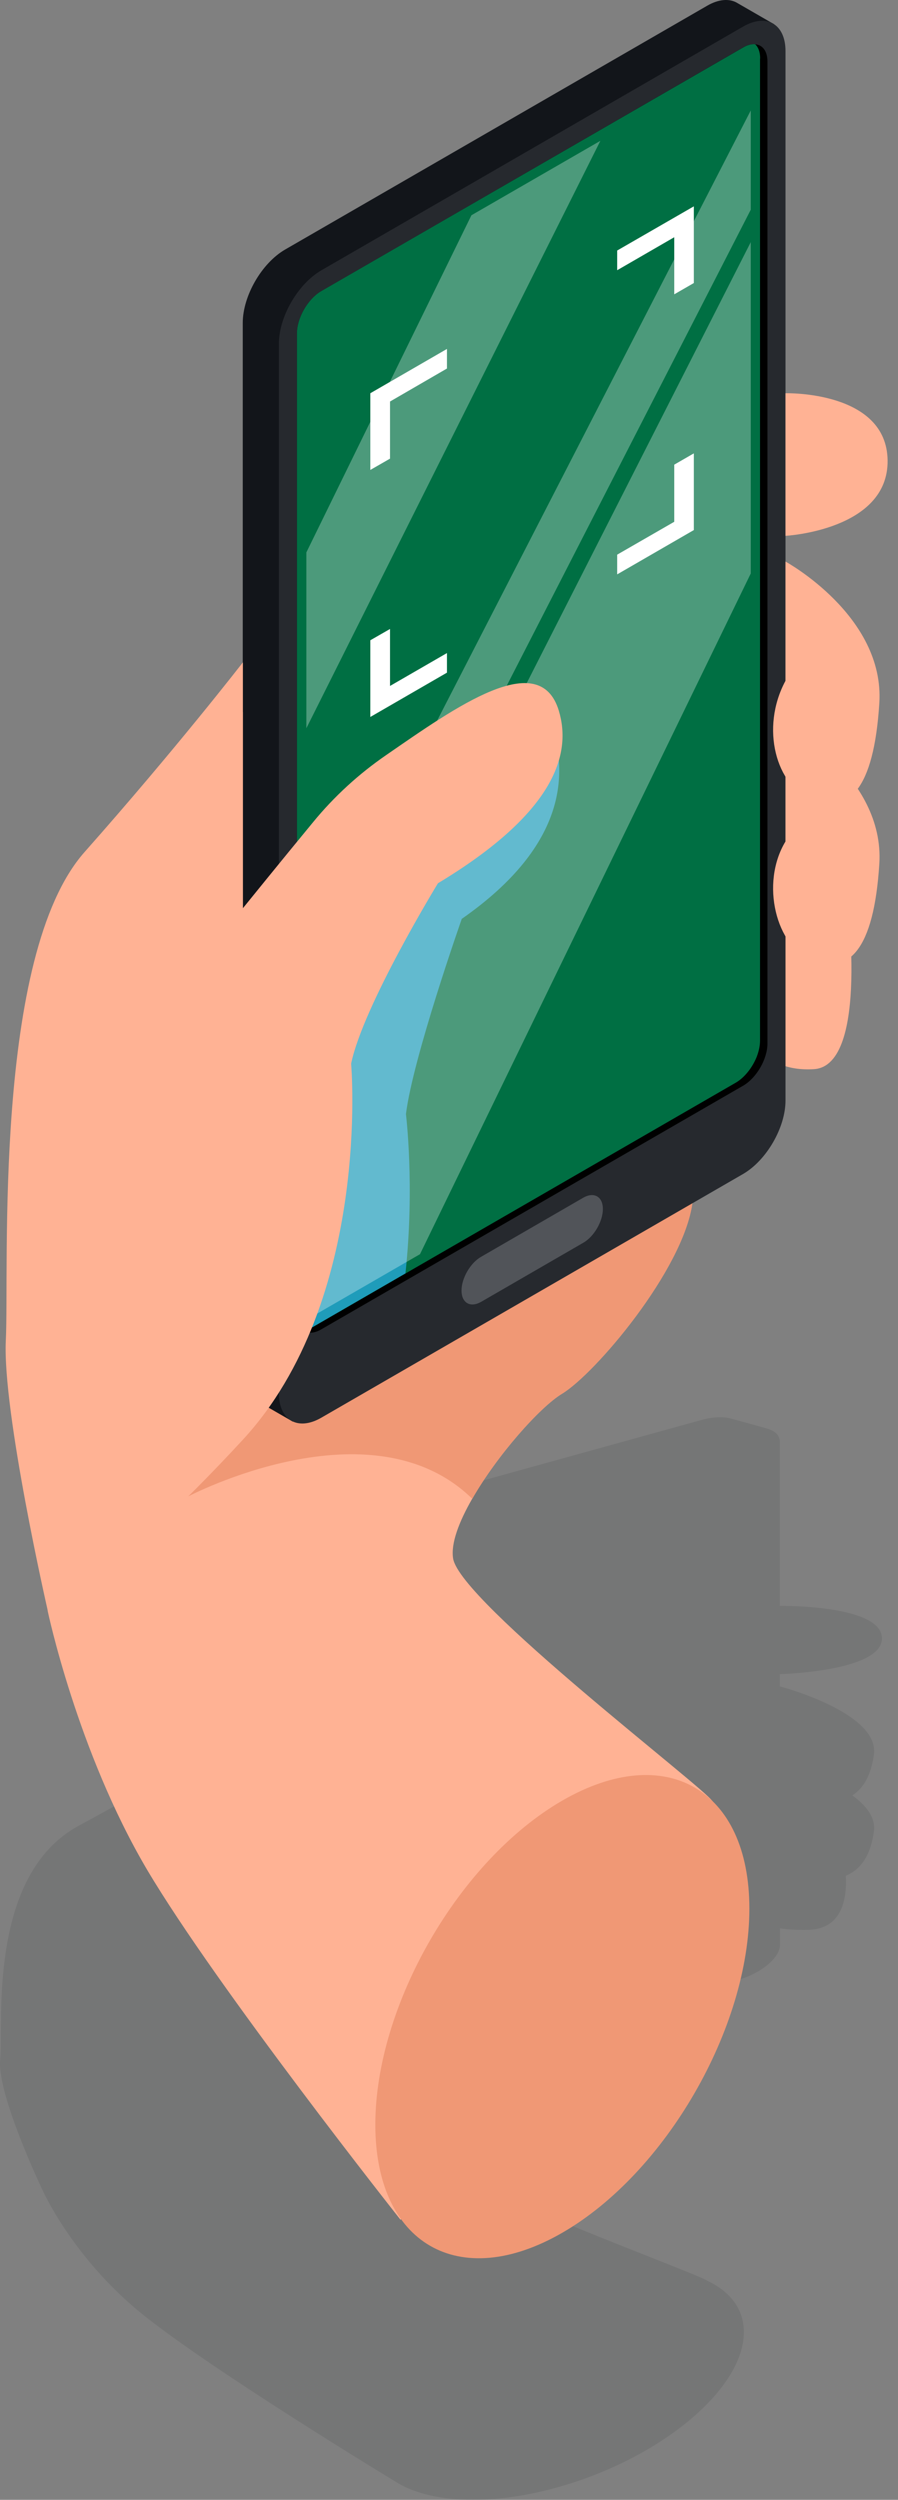 <svg width="55" height="153" viewBox="0 0 55 153" fill="none" xmlns="http://www.w3.org/2000/svg">
<rect x="0" y="0" width="55" height="153" fill="#808080" stroke="none"/>
<g style="mix-blend-mode:multiply" opacity="0.3">
<path d="M47.764 103.218V102.465C47.764 102.465 54.071 102.304 54.017 100.253C53.964 98.202 47.764 98.286 47.764 98.286V88.246C47.764 87.869 47.495 87.6 47.057 87.462C47.057 87.462 47.034 87.447 47.004 87.439C46.658 87.339 44.76 86.817 44.753 86.817C44.284 86.694 43.654 86.717 42.955 86.909L17.12 94.061C15.691 94.461 14.523 95.421 14.523 96.212V106.176C14.523 106.176 10.459 108.696 4.828 111.738C-0.803 114.78 0.219 123.96 0.011 126.065C-0.196 128.147 2.531 133.894 2.585 134.001C2.585 134.001 4.39 138.119 8.661 141.591C12.941 145.056 24.195 151.87 24.195 151.87C26.215 153.176 29.895 153.414 34.105 152.246C40.428 150.495 45.559 146.239 45.559 142.736C45.559 141.322 44.722 140.247 43.308 139.586C42.909 139.225 27.836 133.732 27.422 132.465C27.283 132.027 27.783 131.389 28.589 130.713C30.118 129.43 32.745 128.017 34.09 127.632C36.126 127.041 41.488 124.006 42.072 122.047L45.175 121.187C46.604 120.788 47.772 119.827 47.772 119.036V118.022C48.286 118.099 48.863 118.13 49.523 118.114C51.559 118.053 51.882 116.255 51.805 114.803C52.712 114.427 53.326 113.574 53.526 112.084C53.641 111.239 53.042 110.493 52.204 109.886C52.896 109.441 53.357 108.634 53.526 107.374C53.864 104.809 47.779 103.218 47.779 103.218H47.764Z" fill="#12151A" fill-opacity="0.3"/>
</g>
<path d="M43.646 110.232C44.037 110.985 24.532 135.86 24.532 135.86C24.532 135.86 13.285 121.656 8.999 114.419C4.727 107.182 2.922 98.601 2.922 98.601L2.584 80.763L40.288 57.278C40.288 57.278 42.148 65.737 42.44 70.945C42.509 72.021 42.501 72.95 42.401 73.649C41.817 77.752 36.455 84.066 34.419 85.303C33.075 86.11 30.448 89.06 28.919 91.733C28.112 93.139 27.605 94.468 27.751 95.382C28.166 98.033 43.238 109.487 43.63 110.24L43.646 110.232Z" fill="#FFB294"/>
<path d="M42.409 73.649C41.825 77.752 36.463 84.067 34.427 85.303C33.083 86.11 30.455 89.06 28.926 91.733C22.735 85.68 11.511 91.595 11.511 91.595V84.512L42.447 70.945C42.516 72.021 42.509 72.95 42.409 73.649Z" fill="#F09875"/>
<path d="M51.851 54.743C51.851 54.743 53.287 65.222 49.853 65.437C46.596 65.644 45.106 63.148 45.559 60.612C46.012 58.077 48.025 55.051 48.025 55.051L51.851 54.743Z" fill="#FFB294"/>
<path d="M45.897 5.869V66.082C45.897 67.734 44.737 69.747 43.3 70.576L18.702 84.781L17.933 87.009L15.629 85.68C15.16 85.411 14.868 84.827 14.868 83.997V19.766C14.868 18.114 16.028 16.102 17.465 15.272L43.308 0.353C44.007 -0.054 44.645 -0.093 45.105 0.153L47.41 1.482L45.897 5.869Z" fill="#12151A"/>
<path d="M19.678 86.77L45.513 71.852C46.942 71.022 48.11 69.017 48.11 67.358V3.126C48.11 1.475 46.95 0.798 45.513 1.628L19.678 16.547C18.249 17.377 17.081 19.382 17.081 21.041V85.272C17.081 86.924 18.241 87.6 19.678 86.77Z" fill="#26292E"/>
<path d="M47.004 3.764V63.87C47.004 64.822 46.335 65.975 45.513 66.451L19.678 81.362C19.194 81.647 18.764 81.623 18.495 81.362C18.303 81.193 18.188 80.894 18.188 80.494V20.404C18.188 19.451 18.856 18.299 19.678 17.822L45.513 2.903C45.775 2.75 46.028 2.688 46.243 2.711C46.704 2.742 47.004 3.126 47.004 3.764Z" fill="black"/>
<path d="M46.55 3.579V63.685C46.55 64.008 46.474 64.354 46.343 64.692C46.082 65.337 45.605 65.952 45.06 66.267L24.833 77.944L19.225 81.186C18.971 81.339 18.718 81.408 18.495 81.378C18.303 81.209 18.188 80.901 18.188 80.51V20.404C18.188 19.451 18.856 18.299 19.67 17.822L45.521 2.903C45.782 2.75 46.036 2.688 46.251 2.711C46.443 2.88 46.558 3.188 46.558 3.579H46.55Z" fill="#006F43"/>
<g style="mix-blend-mode:multiply" opacity="0.75">
<path d="M28.274 56.264C28.274 56.264 25.294 64.722 24.863 68.187C24.863 68.187 25.409 72.589 24.833 77.936L19.225 81.178C18.971 81.331 18.718 81.401 18.495 81.37C18.303 81.201 18.188 80.894 18.188 80.502V62.364L19.386 58.062C20.039 57.04 21.199 55.219 22.182 53.698C23.173 52.162 24.356 50.81 25.685 49.673C29.081 46.792 32.676 40.715 33.844 44.556C34.635 47.138 34.943 51.601 28.267 56.249L28.274 56.264Z" fill="#29ABE2"/>
</g>
<g style="mix-blend-mode:overlay" opacity="0.3">
<path d="M36.771 8.619L28.873 13.175L18.764 33.809V44.572L36.771 8.619Z" fill="white"/>
</g>
<g style="mix-blend-mode:overlay" opacity="0.3">
<path d="M18.764 59.675V65.89L45.982 12.836V6.76L18.764 59.675Z" fill="white"/>
</g>
<g style="mix-blend-mode:overlay" opacity="0.3">
<path d="M18.764 68.356V80.51C18.764 80.609 18.771 80.694 18.787 80.755C18.833 80.74 18.887 80.709 18.94 80.678L25.724 76.761L45.982 35.1V14.819L18.764 68.356Z" fill="white"/>
</g>
<path d="M29.465 79.68L35.726 76.061C36.387 75.685 36.925 74.748 36.925 73.995C36.925 73.242 36.387 72.927 35.726 73.303L29.465 76.922C28.804 77.298 28.267 78.236 28.267 78.988C28.267 79.741 28.804 80.056 29.465 79.68Z" fill="#515459"/>
<path d="M48.109 32.795C48.109 32.795 54.416 32.457 54.363 28.178C54.309 23.899 48.109 24.068 48.109 24.068V32.787V32.795Z" fill="#FFB294"/>
<path d="M48.109 34.37C48.109 34.37 54.194 37.689 53.856 43.035C53.518 48.382 51.951 49.811 49.746 48.966C47.541 48.121 46.55 44.564 48.109 41.668V34.37Z" fill="#FFB294"/>
<path d="M48.109 44.203C48.109 44.203 54.194 47.522 53.856 52.869C53.518 58.216 51.951 59.645 49.746 58.8C47.541 57.955 46.55 54.075 48.109 51.501V44.203Z" fill="#FFB294"/>
<path d="M34.443 136.651C28.12 140.301 22.988 137.343 22.988 130.037C22.988 122.731 28.12 113.851 34.443 110.201C40.765 106.552 45.897 109.51 45.897 116.816C45.897 124.122 40.765 133.002 34.443 136.651Z" fill="#F09875"/>
<path d="M14.876 43.566L11.373 60.882L14.876 55.588V43.566Z" fill="#F09875"/>
<path d="M14.876 40.547V55.588C14.876 55.588 17.288 52.608 19.178 50.318C20.469 48.743 21.974 47.368 23.649 46.216C27.913 43.274 33.052 39.594 34.228 43.504C35.019 46.139 34.005 49.734 26.822 54.06C26.822 54.06 22.236 61.557 21.506 65.099C21.506 65.099 22.766 79.565 14.876 88.115C6.986 96.665 2.93 98.601 2.93 98.601C2.93 98.601 0.141 86.417 0.357 82.031C0.572 77.644 -0.442 58.492 5.181 52.147C10.804 45.801 14.876 40.539 14.876 40.539V40.547Z" fill="#FFB294"/>
<path d="M37.801 35.154L42.495 32.442V27.748L41.296 28.439V31.935L37.801 33.947V35.154Z" fill="white"/>
<path d="M22.682 43.881L27.375 41.169V39.97L23.888 41.983V38.495L22.682 39.187V43.881Z" fill="white"/>
<path d="M22.682 28.762L23.888 28.07V24.575L27.375 22.555V21.356L22.682 24.068V28.762Z" fill="white"/>
<path d="M41.296 18.014L42.495 17.323V12.629L37.801 15.333V16.539L41.296 14.519V18.014Z" fill="white"/>
</svg>
